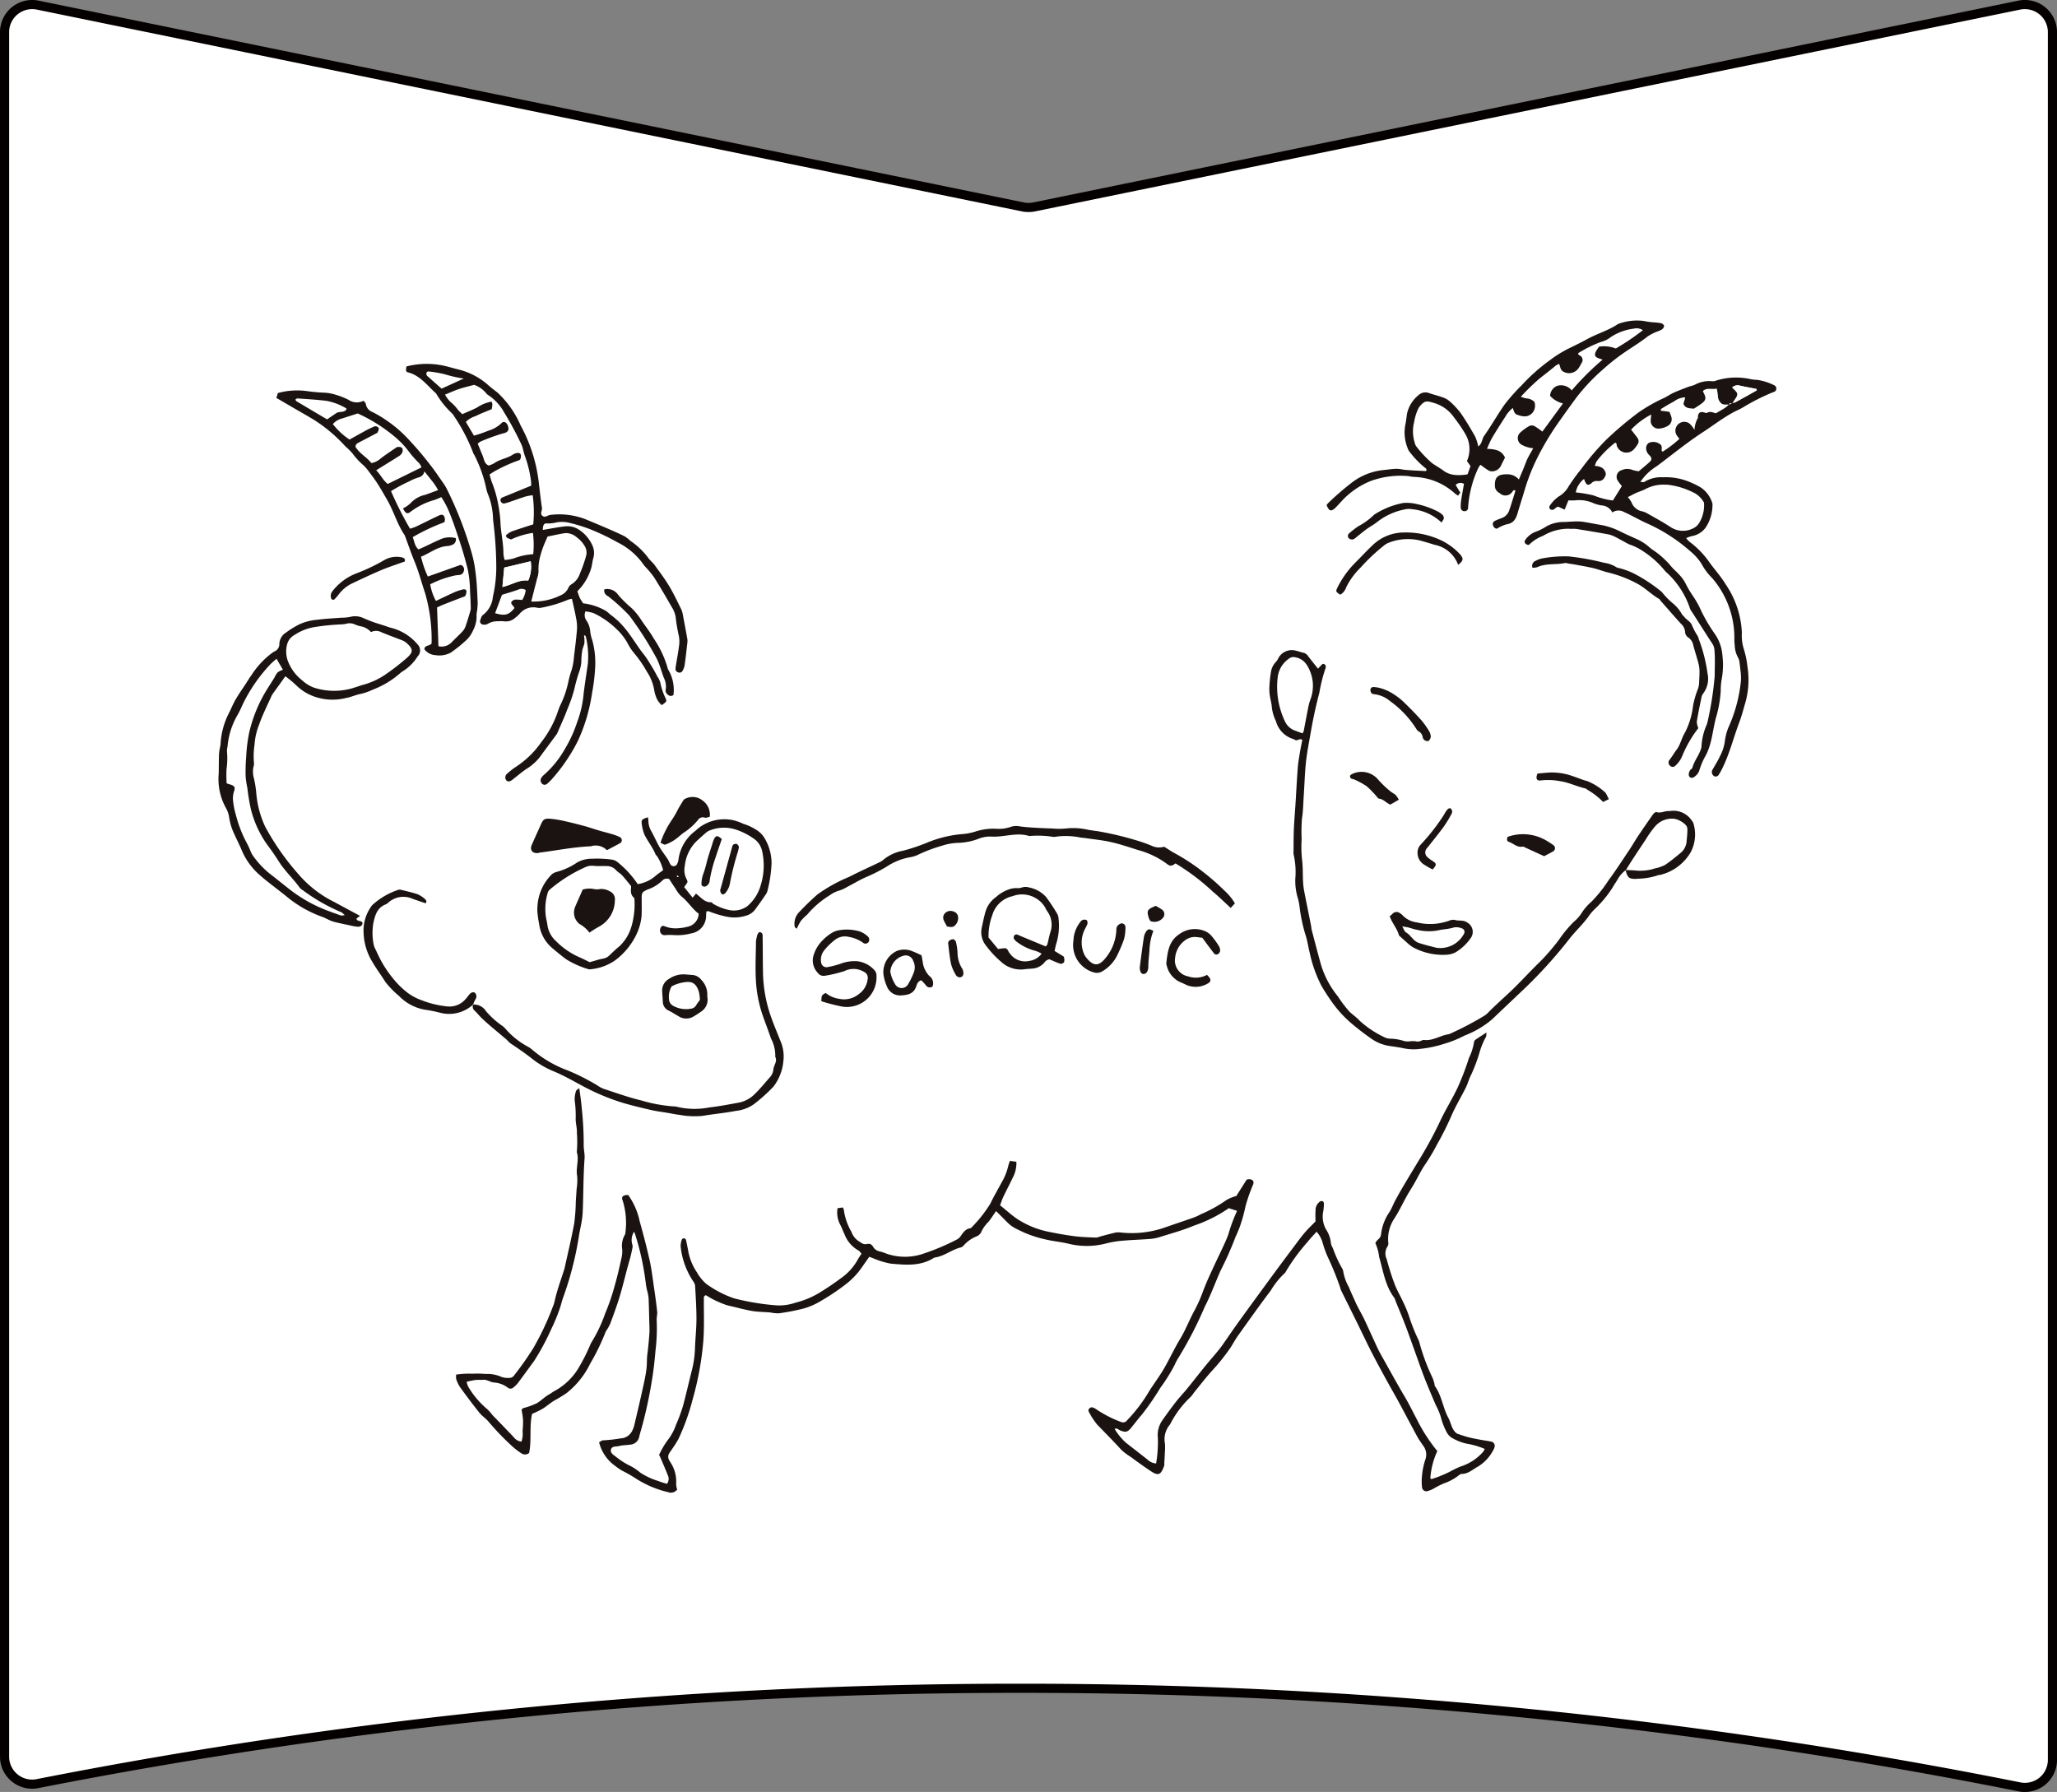 <svg xmlns="http://www.w3.org/2000/svg" width="217.619" height="189.585"><rect width="100%" height="100%" fill="#808080" stroke="none"/><defs><clipPath id="a"><path data-name="長方形 1248" transform="translate(32.66 100.559)" fill="none" d="M0 0h178.114v137.383H0z"/></clipPath></defs><g data-name="グループ 16188"><path data-name="パス 20672" d="M107.926 178.616a537.955 537.955 0 01105.65 10.416 2.916 2.916 0 003.56-2.76V3.32a2.923 2.923 0 00-3.573-2.765L109.428 21.887a3.1 3.1 0 01-1.236 0L4.057.555A2.923 2.923 0 00.484 3.32v182.607a2.916 2.916 0 003.55 2.762 538.042 538.042 0 01103.892-10.073z" fill="#fff" stroke="#040000" stroke-miterlimit="10" stroke-width=".967"/><g data-name="アートワーク 22"><g data-name="グループ 2524"><g data-name="グループ 2523" clip-path="url(#a)" transform="translate(-16.19 -73.354)"><g data-name="グループ 2522"><g data-name="グループ 2521" clip-path="url(#a)"><path data-name="パス 20694" d="M134.122 224.553a6.669 6.669 0 001.161 1.419q1.137.885 2.271 1.774a1.517 1.517 0 00.946.442 13.492 13.492 0 00.185-2.707 2.7 2.7 0 01.473-1.857 48.14 48.14 0 011.436-1.957c.379-.487.813-.932 1.2-1.411.769-.942 1.507-1.91 2.288-2.84.5-.6 1.025-1.173 1.472-1.812.553-.791 1.094-1.591 1.659-2.374 1.041-1.444 2.093-2.878 3.143-4.315q.745-1.02 1.5-2.034.639-.861 1.285-1.716c.358-.472.7-.955 1.09-1.407.341-.4.727-.763 1.131-1.18 0-.339-.022-.743.006-1.143a1.108 1.108 0 01.477-.967.324.324 0 01.261-.031.292.292 0 01.149.219 5.511 5.511 0 01-.068.831 2.761 2.761 0 00.31 1.971 3.087 3.087 0 01.494 1.405 1.489 1.489 0 00.2.519 13.757 13.757 0 00.91 2.034 1.088 1.088 0 01.208.517 5.013 5.013 0 00.573 1.572c.237.574.5 1.14.752 1.707.089.2.193.391.294.586.215.414.449.821.647 1.244.449.958.879 1.926 1.326 2.885.144.311.309.615.478.914.811 1.44 1.6 2.89 2.444 4.314.46.78.854 1.6 1.28 2.4a17.522 17.522 0 002.15 3.319 7.964 7.964 0 00-.74 2.907c.08.034.112.061.132.054a12.344 12.344 0 001.972-.8 10.189 10.189 0 011.089-.525 5.333 5.333 0 002.4-1.564 2.361 2.361 0 00.16-.3 8.232 8.232 0 00-1.772-.529 5.175 5.175 0 01-1.567-.566 1.553 1.553 0 01-.7-.7 7.156 7.156 0 01-.6-1.559 7 7 0 00-.541-1.289c-.4-.945-.809-1.885-1.181-2.84s-.705-1.933-1.055-2.9c-.328-.909-.645-1.822-.99-2.723-.334-.873-.7-1.734-1.049-2.6a1.092 1.092 0 00-.1-.261c-.977-1.288-1.186-2.866-1.618-4.354a4.648 4.648 0 00-.4-1.453 1.411 1.411 0 01.271-.368.812.812 0 00.34-.634 5.183 5.183 0 01.859-2.249c.255-.385.409-.837.63-1.248.767-1.428 1.631-2.8 2.463-4.193a43.05 43.05 0 002.24-4.1c.585-1.282 1.348-2.462 1.937-3.732a28.567 28.567 0 001.165-3.064 5.851 5.851 0 00.537-1.679.352.352 0 01.135-.24c.349-.243.708-.469 1.175-.775-.02.242.008.373-.043.452a7.974 7.974 0 00-.679 1.634 17.238 17.238 0 01-.88 2.357c-.236.436-.353.936-.575 1.382-.511 1.031-1.119 2.019-1.564 3.076a32.609 32.609 0 01-1.468 2.918A21.419 21.419 0 01167 196.5c-.448.634-.779 1.349-1.167 2.027-.17.3-.35.588-.529.88-.567.925-.994 1.924-1.586 2.842a3.87 3.87 0 00-.662 2.489.7.7 0 01-.055.455 1.358 1.358 0 00-.121 1.333c.246.9.52 1.8.849 2.672.238.635.593 1.226.878 1.846a12.832 12.832 0 01.646 1.545 19.548 19.548 0 001.034 2.594 2.149 2.149 0 01.109.358 21.506 21.506 0 001.346 3.58 4.8 4.8 0 01.2.617c.027.089.009.2.059.272.724 1.011.835 2.281 1.412 3.342.308.566.346 1.289.933 1.681.388.125.764.264 1.152.365.42.11.848.189 1.275.271.4.075.8.123 1.2.208a.45.45 0 01.329.58 1.251 1.251 0 01-.145.343 4.439 4.439 0 01-1.57 1.693c-.569.3-1.05.8-1.767.8-.133 0-.275.134-.4.227a5.44 5.44 0 01-1.489.779 9.3 9.3 0 00-1.079.552 2.986 2.986 0 01-.6.246.462.462 0 01-.622-.4 5.717 5.717 0 01.01-1.3 7.283 7.283 0 01.351-1.644 1.543 1.543 0 00-.27-1.491c-.185-.289-.4-.561-.563-.861-.642-1.179-1.263-2.369-1.9-3.55-.476-.877-.979-1.741-1.457-2.618-.523-.958-1.047-1.917-1.543-2.889-.525-1.028-1.014-2.075-1.524-3.11-.552-1.121-1.112-2.238-1.663-3.358a2.806 2.806 0 01-.116-.357 32.129 32.129 0 00-1.305-3.2 10.822 10.822 0 01-.535-1.489 2.9 2.9 0 00-.639-1.164c-.345.388-.669.715-.947 1.077a20.58 20.58 0 00-2.275 3.088.642.642 0 01-.158.23 8.222 8.222 0 00-1.455 1.813c-1.186 1.564-2.319 3.167-3.459 4.765-.307.43-.554.9-.847 1.346a21.487 21.487 0 01-1.988 2.468c-.645.722-1.236 1.492-1.848 2.242a3.049 3.049 0 01-.341.444 10.515 10.515 0 00-2.129 2.812 1.015 1.015 0 01-.1.16 2.388 2.388 0 00-.488 2 7.538 7.538 0 01-.014.926c-.015.372-.041.745-.062 1.117a1.034 1.034 0 01-.011.28c-.318.859-.548 1.122-1.327.62-.549-.353-1.076-.741-1.609-1.117-.2-.143-.4-.3-.6-.442a6.494 6.494 0 01-.972-.727c-.844-.919-1.72-1.806-2.585-2.7a7.667 7.667 0 01-.909-1.411.273.273 0 01.048-.255c.083-.08.223-.179.315-.16a1.391 1.391 0 01.5.243 12.48 12.48 0 002.574 1.311.532.532 0 00.654-.192 16.308 16.308 0 002.221-2.894c.514-.856 1.129-1.641 1.632-2.5.615-1.048 1.114-2.163 1.746-3.2.572-.939.954-1.963 1.471-2.924a14.63 14.63 0 00.889-1.95c.382-1.056.863-2.066 1.334-3.082s.983-2.007 1.392-3.054a17.274 17.274 0 01.938-2.54l-.876-.283a14.743 14.743 0 01-3.674 1.841c-1.2.508-2.478.849-3.729 1.244a4.612 4.612 0 01-1.012.175c-.964.073-1.933.1-2.9.188a10.323 10.323 0 00-1.656.28 8.072 8.072 0 01-3.97.036c-.817-.2-1.664-.266-2.481-.465a12.333 12.333 0 01-2.224-.718c-1.695-.78-1.328-.671-2.977-2.274-.264.38-.508.768-.792 1.125a3.777 3.777 0 00-.8 1.137.9.9 0 01-.471.413 3.608 3.608 0 00-1.359.958.626.626 0 01-.3.21c-.947.23-1.718.9-2.692 1.059a.471.471 0 00-.178.057c-1.424.9-3.006.736-4.555.6a8.921 8.921 0 01-1.874-.576c-.115-.038-.227-.085-.394-.147-.27.387-.536.763-.8 1.142a7.8 7.8 0 01-1.67 1.753 23.569 23.569 0 01-2.965 1.96 7.026 7.026 0 01-1.649.653 23.219 23.219 0 01-2.483.472 4.358 4.358 0 01-.926-.094c-.622-.052-1.252-.049-1.865-.149-.736-.12-1.459-.322-2.186-.493a5.662 5.662 0 01-.721-.191c-.376-.142-.749-.3-1.11-.476-.329-.161-.641-.357-.921-.516-.262.126-.2.294-.2.44-.014 1.469.054 2.943-.058 4.4a32.43 32.43 0 01-1.145 6.241 23.409 23.409 0 01-1.487 4.133 10.155 10.155 0 01-.592.946c-.119.184-.249.36-.368.544a.694.694 0 00-.04.715c.041.084.09.164.139.244a3.648 3.648 0 01.616 2.309 2.086 2.086 0 00.112.593.834.834 0 01-.97.272 10.8 10.8 0 01-3.266-1.353 15.069 15.069 0 00-1.626-.935 7.972 7.972 0 01-.755-.529 4.31 4.31 0 01-1.645-2.455c.158-.082.3-.22.422-.208a15.736 15.736 0 001.851-.205 1.437 1.437 0 001.286-.931 2.145 2.145 0 00.157-.441c.264-1.119.533-2.238.781-3.363.195-.882.412-1.765.519-2.661.059-.485.024-.989.087-1.485.093-.742.168-1.486.219-2.232.029-.429-.005-.863-.015-1.295-.02-.811-.034-1.622-.07-2.433a4.743 4.743 0 00-.136-.729 6.154 6.154 0 01-.148-.734 28.476 28.476 0 00-1.143-5.3 2.487 2.487 0 00-.107-.264 1.6 1.6 0 00-.182 1.372.741.741 0 01.021.271c-.089.427-.171.858-.293 1.276-.465 1.583-.8 3.2-1.336 4.767a63.449 63.449 0 01-.728 2.026 5.189 5.189 0 01-.35.652 1.368 1.368 0 00-.146.239 23.521 23.521 0 01-1.629 3.353 8.94 8.94 0 01-2.5 3.117 14.633 14.633 0 01-1.355.824c-.364.235-.7.516-1.059.758a5.758 5.758 0 01-.657.355c-.191.1-.39.18-.583.268-.3 1.4-.032 2.817-.31 4.134a.672.672 0 01-.78.06 7.872 7.872 0 01-1.037-.795 28.021 28.021 0 01-2.463-2.565c-.3-.36-.713-.62-1-.983a73.46 73.46 0 01-2.029-2.685 3.542 3.542 0 01-.4-.84 1.558 1.558 0 01-.009-.485 8.933 8.933 0 011.717-.093 9.959 9.959 0 011.4.025 3.623 3.623 0 011.642.3 1.964 1.964 0 00.824.117.616.616 0 00.561-.279 33.92 33.92 0 001.992-2.827 29.292 29.292 0 002.082-4.4 4.062 4.062 0 00.181-.528c.247-1.162.661-2.273 1.021-3.4.019-.06.04-.119.053-.18.346-1.581.726-3.156 1.02-4.747a19.974 19.974 0 00.165-2.328c.029-.436.061-.872.087-1.309a5.692 5.692 0 00.054-1.38c-.163-.843.234-1.679-.037-2.507a12.446 12.446 0 00.011-2.043c.026-.54-.153-1.044-.126-1.578a11.308 11.308 0 00-.074-1.591 2.475 2.475 0 01.124-1.289c.041-.09.165-.142.33-.275.1.776.207 1.451.26 2.13a35.111 35.111 0 01.207 3.837c-.015.5.129 1 .091 1.492-.144 1.9-.113 3.806-.2 5.707-.04.9-.3 1.778-.425 2.672a35.182 35.182 0 01-1.679 6.426c-.13.384-.213.786-.358 1.165a18 18 0 01-.862 2.071 25.756 25.756 0 01-1.816 3.373c-.573.777-1.135 1.562-1.714 2.333a2.911 2.911 0 01-.467.461.445.445 0 01-.6.027 2.679 2.679 0 00-1.468-.545c-.4-.038-.74-.335-1.172-.288-.248.026-.5-.011-.75.019-.306.037-.606.115-.961.186a1.8 1.8 0 00.175.543 9.089 9.089 0 001.91 2.279 4.172 4.172 0 01.629.69c.211.228.433.445.649.669.539.56 1.077 1.118 1.612 1.681a1.16 1.16 0 00.821.472 2.486 2.486 0 00.116-1.094 10.23 10.23 0 00.051-1.211 9.375 9.375 0 00-.156-1.054c.086-.1.118-.164.169-.182a7.493 7.493 0 001.483-.539c.44-.276.814-.669 1.283-.924.191-.1.357-.255.551-.351a6.667 6.667 0 002.442-2.272 19.254 19.254 0 001.321-2.574 1.719 1.719 0 01.117-.253 15.5 15.5 0 001.487-3.123 22.375 22.375 0 001-2.918c.279-.951.491-1.923.711-2.892a3.33 3.33 0 00.087-.922 2.341 2.341 0 01.256-1.538.508.508 0 00.079-.266 7.952 7.952 0 00-.288-3.388c-.179-.4.035-.6.583-.591a7.418 7.418 0 011.217 2.795c.39 1.382.751 2.774 1.064 4.174.2.912.306 1.847.442 2.773.126.864.25 1.728.342 2.6.032.3-.075.624-.051.931a19.206 19.206 0 01-.124 3.165c-.091 1.048-.2 2.1-.376 3.146a47.131 47.131 0 01-1.034 4.847c-.107.391-.228.779-.321 1.173a1.028 1.028 0 01-.929.806c-.4.067-.818.047-1.2.152-.305.083-.78-.03-.862.407-.065.341.292.539.528.722a7.911 7.911 0 001.326.874 5.422 5.422 0 011.252.808 7.245 7.245 0 001.929.894 6.627 6.627 0 00.905.289.871.871 0 00.084-.9c-.238-.61-.5-1.209-.759-1.811a8.895 8.895 0 00-.163-.352 9.009 9.009 0 01.891-1.531 5.607 5.607 0 00.891-1.632 17.963 17.963 0 00.72-1.928c.348-1.258.629-2.535.95-3.8a10.7 10.7 0 00.341-2.308c.033-1.054.156-2.108.158-3.162 0-1.184-.076-2.368-.144-3.551a1.118 1.118 0 00-.231-.493 8.144 8.144 0 01-1.3-3.676 2 2 0 01.14-.714c.016-.058.15-.119.224-.111a.266.266 0 01.2.155c.084.332.136.673.211 1.008a5.847 5.847 0 00.937 2.414 4.756 4.756 0 00.98 1.224 11.024 11.024 0 002.953 1.544 25.48 25.48 0 004.609.754 5.438 5.438 0 001.93-.3 9.078 9.078 0 002.571-1.087 28.844 28.844 0 002.239-1.518 5.846 5.846 0 001.777-2 6.507 6.507 0 01.37-.564c-.128-.136-.211-.29-.339-.349a3.349 3.349 0 01-1.48-1.752c-.153-.306-.258-.637-.42-.939a2.748 2.748 0 01-.3-1.775l.545-.085c.06.11.11.163.115.217a6.3 6.3 0 00.813 2.374 1.964 1.964 0 00.967 1.1.755.755 0 00.691.178.523.523 0 01.621.283 1.029 1.029 0 00.746.507 6.781 6.781 0 01.707.243 5.994 5.994 0 004.032-.064 23.851 23.851 0 003.433-1.468 1.018 1.018 0 00.334-.306c.271-.386.517-.789 1.045-.863a.271.271 0 00.15-.107 14.124 14.124 0 001.965-2.492c.36-.761.792-1.489 1.188-2.233a6.257 6.257 0 00.7-1.726 5.056 5.056 0 01.183-.565l.684.091a3.232 3.232 0 01-.361 1.64c-.332.7-.7 1.393-1.033 2.1-.133.279-.221.579-.33.87.651.507 1.222 1.055 1.894 1.493a9.551 9.551 0 003.371 1.331c.884.18 1.775.338 2.67.449.738.092 1.488.11 2.233.14a1.721 1.721 0 00.445-.125c.541-.141 1.079-.291 1.625-.41a1.785 1.785 0 01.56 0 10.647 10.647 0 004.683-.55c1-.354 2.006-.682 3-1.034a5.755 5.755 0 00.765-.354 14.513 14.513 0 002.7-1.5 4.152 4.152 0 011.044-.427l1.1-1.734a1.159 1.159 0 01.324-.044c.325.046.454.227.377.5-.017.06-.047.116-.068.175a17.4 17.4 0 00-.761 2.2 17.43 17.43 0 01-.563 2.053c-.11.321-.251.631-.38.944-.036.087-.091.166-.119.255a35.386 35.386 0 01-1.59 3.579c-.556 1.257-1.021 2.56-1.652 3.778a41.594 41.594 0 01-2.732 5.316 5.356 5.356 0 00-.444.825 18.606 18.606 0 01-1.537 2.462 27 27 0 01-1.966 2.845c-.391.441-.741.919-1.117 1.375s-.582.5-1.149.274c-.189-.075-.34-.3-.59-.156" fill="#1a1311"/><path data-name="パス 20695" d="M73.616 129.421c.794-.132 1.524-.283 2.262-.367a2.235 2.235 0 011.675.417 3.852 3.852 0 011.26 1.481 1.97 1.97 0 01.145 1.456c-.1.324-.12.673-.207 1a5.663 5.663 0 01-1.476 2.495 7.165 7.165 0 00.249.7 5.5 5.5 0 00.363.583 6.208 6.208 0 012.29.735 2.341 2.341 0 01.517.4 12.04 12.04 0 01.937.772 10.232 10.232 0 01.979 1.121c.467.626.891 1.283 1.342 1.921.2.279.429.534.618.818.275.416.531.845.787 1.275.142.239.268.49.4.737a2.082 2.082 0 01.285.585 6.666 6.666 0 00.563 1.677c.145.331.109.369-.406.728a2.043 2.043 0 01-.61-.9 3.151 3.151 0 01-.176-.632 5.072 5.072 0 00-.818-2.058 11.915 11.915 0 00-1.269-1.848 5.843 5.843 0 01-.725-1.082 6.022 6.022 0 00-1.2-1.538 8.853 8.853 0 00-2.44-1.689 4.94 4.94 0 00-.835-.17.981.981 0 00.084.932 2.357 2.357 0 01.425 1.224 4.517 4.517 0 00.219.908 9.066 9.066 0 01.3 2.877 19.971 19.971 0 01-.327 2.69 18.217 18.217 0 01-1.514 5.1 18.829 18.829 0 01-2.737 4.018 5.373 5.373 0 01-.468.462.4.4 0 01-.514.066.49.49 0 01-.135-.664 1.567 1.567 0 01.311-.348 10.488 10.488 0 002.2-2.74 13.812 13.812 0 001.276-2.8 11.061 11.061 0 00.648-2.625c.121-1.2.328-2.4.491-3.6a8.771 8.771 0 00-.232-2.878c-.008-.037-.089-.059-.181-.115a4.223 4.223 0 01.049.809c-.033.273-.18.531-.226.805a6.566 6.566 0 00-.1 1.119 3.854 3.854 0 01-.242 1.184 16.649 16.649 0 00-.5 1.793 15.483 15.483 0 01-.767 2.2c-.272.761-.625 1.494-.943 2.239a1.689 1.689 0 01-.159.338c-.607.83-1.223 1.651-1.831 2.48a5.383 5.383 0 01-1.391 1.208c-.514.349-.984.761-1.477 1.141-.28.215-.523.216-.654.015a.5.5 0 01.118-.673 7.319 7.319 0 01.962-.745 9.862 9.862 0 002.655-2.6 10.879 10.879 0 001.791-3.371 6.215 6.215 0 01.292-.691 10.437 10.437 0 00.767-2.3 8.881 8.881 0 01.351-1.257 7.055 7.055 0 00.252-1.467c.119-.959.243-1.919.316-2.883a4.709 4.709 0 00-.11-1.2c-.115-.642-.271-1.278-.423-1.976a1.561 1.561 0 00-.437.1 13.676 13.676 0 01-2.862.846 1.226 1.226 0 01-.455-.024 1.868 1.868 0 00-1.765.635 3.238 3.238 0 01-.484.442 1.456 1.456 0 01-1.115.384 3.111 3.111 0 00-.654-.013 2.006 2.006 0 00-1.164.286.766.766 0 01-.524.054.343.343 0 01-.254-.434c.079-.2.138-.477.295-.571a2.7 2.7 0 001.049-1.919 14.056 14.056 0 00.362-2.957 39.726 39.726 0 00-.321-5.037c-.032-.343-.03-.69-.083-1.028a7.1 7.1 0 00-.431-1.722 4.312 4.312 0 01-.266-.9 14.411 14.411 0 00-1.206-3.335c-.026-.056-.08-.1-.1-.161a19.031 19.031 0 00-2.058-3.977 1.259 1.259 0 00-.223-.3 9.408 9.408 0 01-1.688-2.113c-.926-.811-1.657-1.878-2.944-2.214-.247-.065-.261-.167-.187-.63a8.6 8.6 0 013.6-.15c.648.112 1.263.316 1.893.466a7.41 7.41 0 013.192 1.683c.3.268.627.515.949.762a10.371 10.371 0 012.453 3.488 16.56 16.56 0 011.937 6.211c.1.835.188 1.672.315 2.5.046.294-.261.647.089.872.27.174.533-.1.8-.126a7.743 7.743 0 013.677.438c.778.327 1.558.647 2.333.983.628.272 1.255.547 1.867.852a3.6 3.6 0 01.577.46 8.014 8.014 0 011.885 1.786c.184.281.475.49.674.764.532.732 1.082 1.456 1.547 2.229.481.8.877 1.648 1.293 2.484a2.459 2.459 0 01.174.627q.239 1.239.459 2.479a1.29 1.29 0 01.012.372c-.091.806-.178 1.612-.291 2.414a1.843 1.843 0 01-.225.61.357.357 0 01-.486.148.352.352 0 01-.255-.35 2.584 2.584 0 01.042-.371c.119-.737.258-1.472.351-2.212a3.267 3.267 0 00-.045-.93 17.462 17.462 0 01-.328-1.934 2.708 2.708 0 00-.429-1.117 81.2 81.2 0 00-1.865-3.138 9.967 9.967 0 00-.887-1.07 3.093 3.093 0 01-.239-.288 7.253 7.253 0 00-2.748-2.34 23.375 23.375 0 00-3.035-1.439 17.1 17.1 0 00-2.148-.643 3.224 3.224 0 00-1.211-.033 3.667 3.667 0 01-1.094.119c-.283-.036-.418.24-.4.7m-7.281-9.99a12.721 12.721 0 001.512-.519 3.382 3.382 0 001.371-.776c.207-.259.518-.153.662.166.218.484.088.777-.433.882a20.762 20.762 0 00-2.377.854 1.591 1.591 0 00-.343.246c.171.417.327.82.5 1.214s.161.881.659 1.1a2.761 2.761 0 00.59-.248c.616-.443 1.406-.506 2.022-.947a1.107 1.107 0 01.446-.134.287.287 0 01.351.232.835.835 0 01-.07.434c-.029.068-.147.115-.233.141a15.368 15.368 0 00-2.546 1.167 4.941 4.941 0 00-.469.308c.081.278.144.517.222.751a12.573 12.573 0 01.475 1.415 15.35 15.35 0 01.453 2.77c.024 1.144.326 2.274.318 3.43a3.672 3.672 0 00.124.668 4.924 4.924 0 00.955-.155 6.891 6.891 0 012.073-.454 9.718 9.718 0 00-.03-2.254 8.306 8.306 0 00-2.321.7c-.221-.126-.492-.1-.54-.437a3.282 3.282 0 01.334-.267 1.971 1.971 0 01.421-.2c.705-.237 1.413-.465 2.14-.7a13.381 13.381 0 00-.06-3.082 5.822 5.822 0 00-.748.136c-.537.168-1.063.365-1.6.546a6.87 6.87 0 01-.628.189.359.359 0 01-.421-.28.3.3 0 01.213-.362l1.561-.637c.482-.2.965-.4 1.468-.6-.008-.191 0-.345-.024-.495a12.219 12.219 0 00-.639-2.636c-.152-.4-.2-.853-.381-1.241a34.387 34.387 0 00-1.818-3.376 5.184 5.184 0 00-1.615-1.788 1.039 1.039 0 01-.286-.239 2.87 2.87 0 00-1.276-.893c-.533.144-1.053.26-1.554.427s-.98.387-1.526.607a3.219 3.219 0 00.585.783 4.078 4.078 0 01.768.809c.135.161.3.3.472.477.541-.24 1.064-.445 1.559-.7a3.935 3.935 0 011.541-.628 1.114 1.114 0 01.086.292 4.461 4.461 0 01-.072.506c-.573.243-1.16.454-1.711.738a2.461 2.461 0 00-1.026.609l.858 1.454m6.064 17.55a6.412 6.412 0 003.1-.654 1.523 1.523 0 00.8-.742.843.843 0 01.346-.424 2.068 2.068 0 00.9-1.138 14.472 14.472 0 00.649-1.85 1.332 1.332 0 00-.157-1.087 3.057 3.057 0 00-.818-.891 1.737 1.737 0 00-1.2-.455c-.641.091-1.274.243-1.894.365-.165.386-.324.724-.455 1.071a9.783 9.783 0 00-.312.975 5.232 5.232 0 00-.192 1.664 2.491 2.491 0 01-.148.722c-.2.782-.4 1.563-.62 2.444m-3.055-1.535c.978-.207 1.761-.8 2.734-.678a3.663 3.663 0 00.26-2.037l-2.8.67-.193 2.045m-.044.823l-.727 1.945c1.138.349 1.507.117 2.056-.548a2.754 2.754 0 00-.2-.276c-.109-.122-.216-.267-.1-.407a.617.617 0 01.387-.206 4.658 4.658 0 01.721.047 2.591 2.591 0 00.375-1.05.76.76 0 00-.745-.069c-.573.216-1.168.377-1.767.564m-4.038-22.88a13 13 0 01-1.971-.441 13.285 13.285 0 00-1.738-.308.27.27 0 00-.23.111.376.376 0 000 .254.344.344 0 00.111.146l1.478 1.309 2.347-1.071" fill="#1a1311"/><path data-name="パス 20696" d="M186.762 127.571a1.32 1.32 0 00-1.114-.743 3.794 3.794 0 01-.988-.286 3.684 3.684 0 00-1.839-.251 6.135 6.135 0 01-.7 0l-.4.981-.707-.321a2.381 2.381 0 00-.213.119c-.1.069-.19.185-.3.213a.4.4 0 01-.333-.072.337.337 0 01-.04-.326 3.671 3.671 0 01.95-.993 2.8 2.8 0 001.082-1.111 20.568 20.568 0 011.325-1.82 27.068 27.068 0 012.672-3.122 36.785 36.785 0 013.364-2.836 16.869 16.869 0 012.678-1.527c.368-.17.7-.41 1.069-.579.481-.219.979-.4 1.473-.593.233-.088.483-.131.712-.225a3.215 3.215 0 011.9-.39 1 1 0 00.456-.09 7.1 7.1 0 013.606-.128 3.963 3.963 0 00.652.069 5.98 5.98 0 011.855.588.386.386 0 01.054.632 1.3 1.3 0 01-.254.108 22.593 22.593 0 00-3.155 1.6c-.267.159-.558.279-.835.422-1.2.619-2.256 1.454-3.383 2.185-1.7 1.105-3.268 2.4-4.892 3.609a5.549 5.549 0 00-1.725 1.657c.177 0 .344.052.43-.009a3.319 3.319 0 011.966-.482 6.416 6.416 0 012.569.4 8.734 8.734 0 011.434.683 3.1 3.1 0 011.207 1.63.251.251 0 01.021.091 4.3 4.3 0 01-.747 2.552 2.311 2.311 0 01-1.474.875 3.4 3.4 0 00-.566.208 3.086 3.086 0 00.354.378 9.335 9.335 0 012.08 2.136c.576.811 1.264 1.55 1.775 2.41a9.829 9.829 0 011.689 5.081 4.731 4.731 0 00.215 1.757 9.61 9.61 0 01.372 1.8 8.93 8.93 0 01-.316 4.165c-.163.6-.333 1.2-.553 1.785-.587 1.546-.983 3.163-1.7 4.663a7.759 7.759 0 01-.442.824.39.39 0 01-.476.2.508.508 0 01-.244-.631c.283-.513.606-1.007.847-1.538a4.723 4.723 0 00.492-1.5 5.67 5.67 0 01.509-1.786 15.665 15.665 0 001.2-4.693 6.235 6.235 0 00-.061-1.113c-.024-.279-.06-.556-.1-.832a1.062 1.062 0 00-.129-.437 2.8 2.8 0 01-.368-1.339 4.848 4.848 0 01-.038-.843 9.689 9.689 0 00-2.34-6.252 6.315 6.315 0 01-1.123-1.494 5.546 5.546 0 00-1.172-1.332 18.155 18.155 0 00-4.443-2.898c-.688-.294-1.343-.663-2.015-1-.2-.1-.393-.191-.593-.28a1.148 1.148 0 00-1.226.051m12.716-11.6a.861.861 0 00.275-.046q1.146-.623 2.28-1.266c.018-.01-.013-.107-.019-.151-.582-.114-1.161-.219-1.736-.344a.822.822 0 00-.835.19c.7.657.7.68.2 1.407-.052.076-.1.156-.145.234-.152.034-.364-.048-.4.206a.694.694 0 00-.178-.052c-.243 0-.471.051-.687-.178a1.052 1.052 0 01-.3-.751 5.678 5.678 0 00-.127-.763c-.5.141-1.033-.141-1.46.267a1.63 1.63 0 00.069.181c.289.543.263.775-.176 1.116-.269.208-.563.382-.844.57-.427-.047-.9 0-1.113-.514.067-.217.131-.424.191-.632 0-.01-.044-.034-.067-.051a2.048 2.048 0 00-1.115.429c-.47.243-.921.522-1.374.795-.028.016-.012.105-.021.2.148.014.3.025.445.043s.3.043.466.066c.064.169.129.308.169.455a.814.814 0 01-.375 1.047 2.129 2.129 0 01-.968.272.822.822 0 01-.806-.936c.006-.142.026-.283.051-.557a7.956 7.956 0 00-2.129 1.6c.25.325.466.592.667.87a.587.587 0 01.014.7 3.284 3.284 0 01-.335.45 1.074 1.074 0 01-1.843-.265c-.063-.125.02-.325-.187-.376a10.722 10.722 0 00-1.97 1.977 2.286 2.286 0 00-.181.481c.635.04 1.081.258 1.164.895-.14.474-.414.778-.948.7a.729.729 0 00-.577.235c-.362.275-.493.222-.694-.209-.033-.073-.055-.15-.086-.239a2.257 2.257 0 00-.879 1.423 13.377 13.377 0 011.91.326 7.723 7.723 0 002.019.529l.949-1.526a5 5 0 01-.446-.588.735.735 0 01.436-1.1 1.418 1.418 0 011.091-.031 3.818 3.818 0 00.708.152c.387-.33.751-.624 1.1-.939.305-.278.324-.447 0-.782a.97.97 0 01-.318-.835.649.649 0 01.279-.446 1.171 1.171 0 011.16.119c.273.162.2.425.192.672 0 .04.059.083.106.144a12.335 12.335 0 001.775-1.357c-.146-.226-.352-.411-.39-.625a.941.941 0 011.329-1.082 1.061 1.061 0 01.336.3c.1.107.173.231.325.438a2.758 2.758 0 01.359-1.246c.03-.037-.008-.123 0-.184.057-.316.2-.458.458-.441.18.012.406.144.528.075.358-.2.666.014.922.052.358-.21.66-.373.948-.558a3.923 3.923 0 00.415-.352l.4-.2m-11.086 9.987a2.716 2.716 0 01.394.554 1.5 1.5 0 001.166.956 2.142 2.142 0 01.516.215c.835.479 1.685.936 2.487 1.464a2.334 2.334 0 002.308.129 1.483 1.483 0 00.733-.683 3.551 3.551 0 00.455-2.062 2.654 2.654 0 00-.875-.937 8.148 8.148 0 00-2.957-.95.845.845 0 00-.188 0 4.055 4.055 0 00-2.307.529c-.283.126-.582.218-.865.346s-.548.275-.867.438" fill="#1a1311"/><path data-name="パス 20697" d="M172.57 120.591c.441-.3.384-.767.625-1.108.772-1.1 1.428-2.273 2.2-3.369a21.339 21.339 0 011.6-1.824c.02-.023.054-.034.073-.057a19.637 19.637 0 013.13-2.8 12.558 12.558 0 012.062-1.263c.616-.3 1.233-.6 1.834-.932 1.061-.589 2.254-.913 3.265-1.6a5.633 5.633 0 012.739-.326 7.625 7.625 0 001.106.151 5.159 5.159 0 01.74.09c.124.034.293.181.3.287a.557.557 0 01-.231.367 1.953 1.953 0 01-.421.194 5.465 5.465 0 00-1.079.539c-.906.721-1.911 1.292-2.845 1.968a22.136 22.136 0 00-1.889 1.526 20.574 20.574 0 00-2.824 2.994c-.57.776-1.136 1.556-1.689 2.344a29.384 29.384 0 00-2.384 3.915 20.994 20.994 0 00-1.356 3.39c-.252.866-.538 1.722-.789 2.588-.176.609-.448 1.059-1.163 1.161a4.012 4.012 0 00-1.03.471c-.068-.026-.178-.038-.234-.1-.283-.311-.254-.6.074-.756a7.4 7.4 0 01.692-.279 1.319 1.319 0 00.8-.87c.233-.67.43-1.353.64-2.022-.205-.141-.248.018-.317.094a.872.872 0 01-1.366.148.845.845 0 01-.483-.642c-.073-1.065.323-1.352 1.312-1.336a1.575 1.575 0 011.215.55c.19-.448.348-.813.5-1.182.142-.345.261-.7.422-1.037.171-.355.38-.694.6-1.086a3.126 3.126 0 01-1.207-.36.8.8 0 01-.192-1.279 4.824 4.824 0 011.049-.749.663.663 0 01.525.07 7.6 7.6 0 01.79.557l2.181-2.981a2.662 2.662 0 01-1.366-.806 1.2 1.2 0 01.8-1.071 1.456 1.456 0 011.49.5 28.657 28.657 0 013.263-3.254c-.152-.056-.224-.088-.3-.109-.5-.142-.614-.365-.385-.8a4.3 4.3 0 01.331-.474 3.551 3.551 0 011.758.2 26.018 26.018 0 002.864-1.935 1.209 1.209 0 00-.982-.159 5.574 5.574 0 00-2.43.9 2.628 2.628 0 01-1 .493 12.476 12.476 0 00-2.425 1.195c-.038.234.184.216.271.317a.538.538 0 01.108.683c-.126.215-.242.439-.387.641a1.214 1.214 0 01-1.586.305c-.313-.179-.3-.508-.432-.814a1.881 1.881 0 00-.349.18c-.553.456-1.111.9-1.681 1.339a22.982 22.982 0 00-2.021 1.961 3.662 3.662 0 00.588.177 1.275 1.275 0 01.849.369 1.194 1.194 0 01-.141 1.067 1.116 1.116 0 01-.692.45 1.832 1.832 0 01-.912-.139c-.379-.078-.422-.4-.541-.733a3.132 3.132 0 00-.8.936 62.48 62.48 0 00-1.393 2.221c-.2.345-.343.728-.542 1.16.8.041 1.525.1 1.908.931-.14.281-.3.583-.441.89a1.069 1.069 0 01-.917.563.736.736 0 01-.433-.126c-.265-.163-.51-.355-.812-.57a2.554 2.554 0 00-.235.368 11.72 11.72 0 00-1.065 4.146.36.36 0 01-.321.394.389.389 0 01-.458-.362 4.51 4.51 0 01.052-.836c.083-.551.189-1.1.292-1.687a.716.716 0 00-.883.113l.492.818-.24.317c-.19-.14-.3-.2-.385-.284a6.771 6.771 0 00-4.349-1.705c-.217-.017-.431-.077-.648-.094a9.313 9.313 0 00-3.777.5 8.431 8.431 0 00-3.256 2.274c-.2.2-.375.418-.578.61-.431.411-.666.333-.913-.317a2.4 2.4 0 01.231-.265 31.51 31.51 0 012.4-2.073 6.6 6.6 0 013.253-1.343c.5-.046.991-.131 1.489-.145.339-.008.679.091 1.02.117.618.047 1.236.081 1.855.107.11 0 .253.064.333-.081-.017-.056-.018-.14-.055-.163a9.816 9.816 0 01-1.641-1.65 1.441 1.441 0 01-.326-.56 4.414 4.414 0 01-.238-2.387c.09-.391.126-.795.184-1.195a3.474 3.474 0 011.2-1.963 1.063 1.063 0 011.134-.239c.5.176 1.018.293 1.513.478a2.127 2.127 0 01.717.434 8.263 8.263 0 011.142 1.234c.549.8 1.042 1.632 1.518 2.473a5.126 5.126 0 01.314 1.033m-1.194 1.538a3.133 3.133 0 00-.235-2.968 15.434 15.434 0 00-1.108-1.614 3.9 3.9 0 00-2.04-1.529c-.894-.278-1.062-.31-1.624.34a2.088 2.088 0 00-.184.316 5.5 5.5 0 00-.394 1.322 3.967 3.967 0 00.065 2.206.961.961 0 00.188.413 11.791 11.791 0 001.663 1.753c.439.3.9.554 1.32.878a2.529 2.529 0 001.225.365 4.77 4.77 0 001.193-.079c.1-.285.2-.575.308-.867l-.377-.536" fill="#1a1311"/><path data-name="パス 20698" d="M188.19 165.407a3.1 3.1 0 00-.89 1.033c-.16.266-.347.517-.492.791a12.063 12.063 0 01-1.9 2.3 5.455 5.455 0 00-.5.553c-.662.989-1.561 1.775-2.279 2.722a49.446 49.446 0 01-5.262 5.71c-.919.884-1.854 1.751-2.773 2.637a9.756 9.756 0 01-2.524 1.58c-.2.1-.41.157-.6.264a11.076 11.076 0 01-1.9.759 12.472 12.472 0 01-2.644.568 5.286 5.286 0 01-1.769-.068c-.457-.1-.923-.164-1.388-.229a4.529 4.529 0 01-1.968-.761 27.577 27.577 0 01-2.215-1.708 12.328 12.328 0 01-2.214-2.526 19.128 19.128 0 01-.9-1.419 14.011 14.011 0 01-1.236-3.518c-.156-.634-.244-1.289-.454-1.9a17.129 17.129 0 01-.608-2.931 5.629 5.629 0 00-.189-.915 6.265 6.265 0 01-.258-2.036 8.3 8.3 0 00-.169-2.514 1.256 1.256 0 01-.02-.374c.009-.779 0-1.56.035-2.338.038-.874.114-1.745.169-2.617.083-1.306.149-2.613.248-3.918.043-.557.147-1.11.237-1.662.069-.425.162-.846.242-1.258-.272-.188-.443.083-.708.038a1.211 1.211 0 00-.282-.138 2.716 2.716 0 01-1.8-1.876 4.563 4.563 0 01-.443-1.522c-.019-.371-.138-.737-.192-1.108a4.211 4.211 0 01-.064-.837 12.654 12.654 0 01.17-1.743 1.969 1.969 0 01.536-1.078 1.416 1.416 0 00.209-.308 1.615 1.615 0 011.941-.852c.243.051.477.145.72.2a.833.833 0 01.524.359c.334.445.687.877 1.048 1.334.159-.17.3-.336.455-.479.1-.092.347.042.356.18 0 .062.029.133.006.183a16.7 16.7 0 00-.669 2.632 49.553 49.553 0 00-.93 4.3c-.176 1.015-.382 2.028-.49 3.051-.127 1.21-.161 2.429-.241 3.644-.051.777-.056 1.562-.183 2.328a18.172 18.172 0 00-.036 2.236 12.342 12.342 0 00.047 2.148c.094.739.062 1.493.1 2.24a7.577 7.577 0 00.113 1.02c.24 1.256.5 2.508.746 3.762.024.122.021.25.052.37.336 1.267.658 2.537 1.018 3.8a9.812 9.812 0 001.774 3.274 12.262 12.262 0 001.23 1.615c.341.318.74.582 1.047.929a10.555 10.555 0 002.705 1.792 1.45 1.45 0 00.639.119 5.1 5.1 0 011.378.25 1.7 1.7 0 00.546.033 2.749 2.749 0 01.646-.01.888.888 0 00.631-.066.564.564 0 01.269-.073c.913.116 1.667-.444 2.519-.587a1.538 1.538 0 00.439-.161 33.875 33.875 0 003.316-1.744 2.592 2.592 0 00.448-.33c.821-.855 1.723-1.624 2.577-2.444.785-.755 1.529-1.554 2.293-2.332.436-.445.893-.868 1.306-1.332a21.7 21.7 0 001.428-1.735 12.652 12.652 0 011.555-1.861 4.021 4.021 0 00.751-.828 5.45 5.45 0 011.091-1.276 14.222 14.222 0 001.8-2.255c.779-1.053 1.489-2.157 2.218-3.246.313-.467.589-.959.9-1.426q.781-1.167 1.594-2.314c.082-.115.277-.267.368-.238.426.138.8-.087 1.2-.108a1.873 1.873 0 00.281-.01 2.313 2.313 0 012.263 1.036.737.737 0 01.176.324 4.045 4.045 0 01-.3 3 5.131 5.131 0 01-3.209 2.4 1.49 1.49 0 00-.275.047 6.892 6.892 0 01-2.1.358 1.312 1.312 0 01-.186.023c-.758.013-.923-.128-1.121-.941.373.019.749.018 1.119.06a4.988 4.988 0 002.012-.237 3.982 3.982 0 001.052-.366c.593-.394 1.14-.86 1.693-1.313a1.736 1.736 0 00.581-1.227c.038-.371.078-.743.08-1.116a.776.776 0 00-.137-.523 2.383 2.383 0 00-1.177-.687 2.329 2.329 0 00-2.155.858 10.715 10.715 0 00-.968 1.373q-.678 1.008-1.343 2.025c-.253.386-.493.782-.738 1.173m-34.211-14.478a.76.76 0 00.131-.221c.163-.822.311-1.647.476-2.469a5.436 5.436 0 01.241-.892 4.081 4.081 0 00-.389-3.663 1.786 1.786 0 00-1.2-.8.767.767 0 00-.706.158 2.767 2.767 0 00-1.153 1.851 8.5 8.5 0 00.773 4.811 1.856 1.856 0 001.07.944l.759.279" fill="#1a1311"/><path data-name="パス 20699" d="M45.425 115.457l.165-.522a7.678 7.678 0 013.131-.195 18.928 18.928 0 001.929.167 5.071 5.071 0 011 .193 8.482 8.482 0 011.39.541 1.567 1.567 0 001.608.115c.1.123.225.21.237.31a1.1 1.1 0 00.735.89 13.775 13.775 0 013.787 2.877 34.757 34.757 0 012.3 2.707c.485.609.914 1.264 1.363 1.9a5.315 5.315 0 01.346.556 39.635 39.635 0 012.683 6.88 13.384 13.384 0 01.407 2.1c.139 1.023.165 2.046.219 3.07a6.921 6.921 0 01-.062.919 2.413 2.413 0 00-.058.462 3.068 3.068 0 01-.364 1.613 3 3 0 01-.74 1.058 14.493 14.493 0 01-1.6 1.288 2.514 2.514 0 01-1.63.281 1.566 1.566 0 01-1.184-.627c.043-.473.526-.295.763-.609a17.67 17.67 0 00-.689-5.335c-.372-1.09-.652-2.209-1.093-3.278-.368-.891-.677-1.8-1.013-2.709a.749.749 0 00-.078-.17c-.774-1.148-1.133-2.5-1.823-3.689-.328-.566-.646-1.139-1-1.689-.321-.5-.679-.972-1.036-1.446a4.4 4.4 0 00-.5-.554 7.526 7.526 0 01-1.138-1.239 6.439 6.439 0 00-.729-.719 16.2 16.2 0 00-3.346-2.834c-.72-.432-1.451-.845-2.177-1.267l-1.791-1.043m17.133 26.259a1.436 1.436 0 001.386-.4c.39-.4.808-.778 1.189-1.19a1.635 1.635 0 00.317-.568c.174-.5.32-1.006.472-1.512a1.174 1.174 0 00.063-.359 56.61 56.61 0 00-.076-1.748 12.756 12.756 0 00-.235-2.31c-.251-1-.53-1.988-.853-2.963-.333-1-.659-2.012-1.058-2.988a9.069 9.069 0 00-.9-1.736 5.882 5.882 0 01-.729.307 7.486 7.486 0 00-2.569 1.284c-.313.232-.507.116-.751-.395a3.276 3.276 0 00.823-.573 2.891 2.891 0 011.518-.859c.434-.152.866-.313 1.369-.5a5.751 5.751 0 00-.647-.981c-.246-.305-.487-.615-.8-1.007a.791.791 0 01-.591.638 4.943 4.943 0 00-1.033.434 16.445 16.445 0 00-1.908 1.023 38.026 38.026 0 002.009 3.973 5.661 5.661 0 00.633-.217c.815-.39 1.619-.8 2.44-1.184.381-.175.574-.033.622.407a1.236 1.236 0 01-.052.306 21.369 21.369 0 00-3.356 1.582c.186.458.2.949.612 1.3l.6-.267c.538-.252 1.069-.523 1.615-.754a2.393 2.393 0 011.728-.172.6.6 0 01-.447.731 1.368 1.368 0 01-.361.1c-1.085.035-1.889.739-2.869 1.13a10.575 10.575 0 00.721 2.1l3.476-1.234a.509.509 0 01.319.692.515.515 0 01-.483.378c-.123.018-.25.019-.373.039a10.721 10.721 0 00-2.689.947 5.639 5.639 0 00.606 1.757c.716-.336 1.384-.661 2.063-.963a4.932 4.932 0 01.793-.249c.162-.041.355 0 .375.178a1.03 1.03 0 01-.126.5c-.03.065-.158.089-.245.123-.7.271-1.4.536-2.094.811-.228.09-.447.2-.647.293.05 1.387.1 2.72.148 4.091m-6.589-18.607c.506.512.731 1.076 1.227 1.447 1.193-.584 2.362-1.159 3.572-1.752a1.719 1.719 0 00-.262-.454 10.4 10.4 0 01-1.11-1.26 9.275 9.275 0 00-1.489-1.552 17.085 17.085 0 00-3.887-2.439c-.574.185-1.105.351-1.632.526a1.9 1.9 0 00-1 .6 7.387 7.387 0 001.764 1.636c.618-.342 1.209-.676 1.808-1a9.065 9.065 0 01.848-.395c.154-.063.451.095.447.242a1.308 1.308 0 01-.146.417c-.01.024-.048.039-.075.053q-.907.479-1.816.954c-.193.1-.407.174-.441.478.409.726 1.2 1.108 1.688 1.739a1.955 1.955 0 00.962-.47c.539-.419 1.115-.792 1.678-1.181a.348.348 0 01.175-.056c.192-.009.407 0 .479.206a.6.6 0 01-.05.422.887.887 0 01-.314.333c-.758.482-1.525.95-2.424 1.507m-5.194-5.383c.329-.224.652-.448.98-.665s.833 0 1.083-.42c-.021-.039-.028-.081-.051-.092a6.364 6.364 0 00-2.075-.784c-1.018-.125-2.046-.182-3.07-.258-.07-.005-.146.075-.221.116.043.077.057.147.1.172 1.09.651 2.184 1.3 3.255 1.931" fill="#1a1311"/><path data-name="パス 20700" d="M46.38 144.9c-.218.305-.412.58-.608.853-.217.3-.439.605-.656.91a1.907 1.907 0 00-.2.317c-.444 1-.945 1.976-1.3 3a7.039 7.039 0 00-.5 2.183 7.934 7.934 0 00-.054 1.948 1.386 1.386 0 01-.077.456 2.707 2.707 0 00.062 1.11 11.1 11.1 0 01.261 1.649 10.385 10.385 0 00.942 3.5 26.894 26.894 0 003.535 5.041 11.971 11.971 0 003.736 2.9c.9.483 1.8.968 2.756 1.483l-.373.28c.048.376.513.159.637.46 0 .309-.24.414-.492.411a4.576 4.576 0 01-.827-.143 54.833 54.833 0 01-1.279-.276 5.124 5.124 0 01-.715-.2c-.318-.125-.614-.308-.934-.423a12.427 12.427 0 01-3.726-2.107c-.988-.812-2.041-1.549-2.991-2.4a7.1 7.1 0 01-1.825-2.572c-.251-.6-.557-1.187-.824-1.786a6.133 6.133 0 01-.486-1.6 2.858 2.858 0 00-.352-1.063 6.293 6.293 0 01-.763-3.612c.015-.654.011-1.309.026-1.963a5.431 5.431 0 01.072-.646 4.177 4.177 0 00.1-.547 8.108 8.108 0 01.953-3.4c.216-.45.408-.913.66-1.342.33-.562.709-1.1 1.066-1.643.186-.284.351-.584.559-.85a8.957 8.957 0 012.205-2.387 2.227 2.227 0 01.235-.156.841.841 0 00.541-.807 1.464 1.464 0 01.722-1.211 9.181 9.181 0 011.422-.873 5.717 5.717 0 011.9-.474c.83-.111 1.671-.148 2.507-.216a4.729 4.729 0 00.929-.08 2.063 2.063 0 011.461.145 14.244 14.244 0 001.637.607c.381.12.762.249 1.142.376a5.387 5.387 0 012.9 1.773.9.9 0 01.009 1.275 4.874 4.874 0 01-1.656 1.624.259.259 0 00-.078.052 9.528 9.528 0 01-3.008 1.842 6.189 6.189 0 01-1.319.458c-.52.1-1.013.343-1.532.427a5.787 5.787 0 01-3.408-.18 5.152 5.152 0 01-1.8-1.124 11.282 11.282 0 00-1.185-.991m9.057-4.678a1.911 1.911 0 00-1.153-.626 2.827 2.827 0 01-.533-.178 1.36 1.36 0 00-.913-.09 2.427 2.427 0 01-.458.073 24.555 24.555 0 00-2.966.294 5.389 5.389 0 00-2.062.822 1.6 1.6 0 00-.764.9 2.947 2.947 0 00.012 1.756 4.741 4.741 0 001.569 2.166 3.78 3.78 0 001.166.735 6.914 6.914 0 004.4 0c.268-.083.532-.179.8-.26a7.749 7.749 0 002.372-1.07 24.741 24.741 0 002.366-1.832c.527-.491.685-.817.058-1.412a1.835 1.835 0 00-.518-.377c-.747-.3-1.513-.565-2.257-.878a1.214 1.214 0 00-1.117-.029m-15.272 16.012c.142.044.225.074.31.1.473.123.624.289.479.7a2.38 2.38 0 00-.108 1.107 8.062 8.062 0 00.3 1.461 12.843 12.843 0 001.106 2.868 8.78 8.78 0 01.4.841 2.905 2.905 0 00.241.5 9.471 9.471 0 001.69 1.864c.688.538 1.37 1.083 2.054 1.625a15.329 15.329 0 003.768 2.226c.6.245 1.219.464 1.833.681.086.03.2-.014.423-.036-.2-.163-.275-.275-.38-.31a19.424 19.424 0 01-4.109-2.358.986.986 0 01-.284-.24c-.695-.961-1.581-1.767-2.215-2.779a23.974 23.974 0 00-1.172-1.695 11.135 11.135 0 01-1.79-3.879 21.652 21.652 0 01-.363-2.212 9.042 9.042 0 01-.18-1.191 19.044 19.044 0 01.055-2.055 17.567 17.567 0 01.316-2.576 15.191 15.191 0 011.871-4.559c.261-.423.533-.838.795-1.26a2.808 2.808 0 01.334-.556 2.21 2.21 0 01.574-.293l-.678-1.162c-.257.233-.5.421-.706.646a16.848 16.848 0 00-2.891 4.223 9.936 9.936 0 01-.58 1.175 7.9 7.9 0 00-1.006 3.261 1.766 1.766 0 00-.059.46 8.393 8.393 0 01-.049 1.94 13.147 13.147 0 00.017 1.485" fill="#1a1311"/><path data-name="パス 20701" d="M90.116 170.029c-.71-.526-1.147-1.308-1.847-1.847a3.394 3.394 0 01-.617-.818c-.229-.333-.446-.675-.659-1a.642.642 0 00-.715.136 4.176 4.176 0 01-1.583.966c-.586.273-.624.323-.62.989.005.622.019 1.247-.014 1.869a5.954 5.954 0 01-.659 2.129 7.413 7.413 0 01-2.1 2.477 5.348 5.348 0 01-2.6.965.51.51 0 01-.277-.007 9.834 9.834 0 01-2.292-1.016c-.51-.365-.982-.766-1.462-1.165a4.044 4.044 0 01-1.451-2.642 10.853 10.853 0 01-.18-1.3 5.539 5.539 0 01.132-1.39A5.146 5.146 0 0174.427 166a1.26 1.26 0 01.624-.392 7.119 7.119 0 002.2-1.008 3.162 3.162 0 011.6-.394 11.117 11.117 0 012.048.091 1.224 1.224 0 01.589.239 10.287 10.287 0 012.168 2.357 3.714 3.714 0 001.835-.83c.245-.223.53-.4.855-.648a4.873 4.873 0 00-.631-1.46c-.047-.08-.143-.135-.175-.218-.293-.727-.794-1.337-1.145-2.026a4.133 4.133 0 01-.316-1.264c-.053-.357.083-.459.66-.622a2.188 2.188 0 01.046.361 2.231 2.231 0 00.337 1.151c.294.55.548 1.122.859 1.662.248.428.564.817.836 1.232.119.182.191.4.307.579a.4.4 0 00.693-.034 1.4 1.4 0 00.146-.441 4.51 4.51 0 011.774-3.063 2.646 2.646 0 00.208-.189 4.448 4.448 0 013.831-.949 5.511 5.511 0 011.052.377 5.646 5.646 0 011.426.67 2.635 2.635 0 01.785.785 5.192 5.192 0 01.778 2.744 14.227 14.227 0 01-.423 2.854 1.339 1.339 0 01-.246.5 40.977 40.977 0 01-1.082 1.531 1.774 1.774 0 01-1.009.65 3.969 3.969 0 01-1.933.1 10.648 10.648 0 01-1.955-.582c-.05-.022-.122.007-.243.018-.011.132-.032.274-.034.417a1.878 1.878 0 01-1.6 1.911 5.6 5.6 0 01-1.858.171 7.233 7.233 0 00-.93.013.488.488 0 01-.479-.382.674.674 0 01.071-.435.291.291 0 01.4-.13 3.124 3.124 0 001.563.2 3.936 3.936 0 00.826-.136 1.468 1.468 0 001.225-1.375m-11.535 5.116c.242-.069.452-.131.663-.188a5.467 5.467 0 01.726-.182 1.293 1.293 0 00.733-.384c.342-.318.672-.654 1.04-.941a4.712 4.712 0 001.118-1.672 7.04 7.04 0 00.335-1.253 8.071 8.071 0 00.124-1.951.353.353 0 00-.071-.266c-.4-.334-.295-.788-.286-1.21-.328-.4-.631-.793-.966-1.16-.187-.2-.46-.334-.639-.544a1.292 1.292 0 00-1.006-.416c-.467-.022-.941.022-1.4-.031a1.6 1.6 0 00-.809.136 15.54 15.54 0 00-3.784 2.382.727.727 0 00-.231.385 5.9 5.9 0 00-.148 2.682 5.88 5.88 0 01.124.643 2.788 2.788 0 00.884 1.711 8.005 8.005 0 002.518 1.743c.345.145.676.321 1.079.516m11.244-7.251c.525.379.9.948 1.618.912.067 0 .131.136.212.171a5.628 5.628 0 001.726.661 2.445 2.445 0 001.861-.409 4.506 4.506 0 001.439-2.261 6.977 6.977 0 00.134-3.6 2.147 2.147 0 00-.768-1.215 7.191 7.191 0 00-1.976-1.027 4.031 4.031 0 00-2.739.061 1.251 1.251 0 00-.408.224c-.358.3-.7.62-1.048.936a4.3 4.3 0 00-1.24 2.647 2.049 2.049 0 00.235 1.44.792.792 0 01.051.261l-.346.51.891 1.112.358-.426m-1.894-1.748a.8.8 0 00.042-.073.462.462 0 00-.125-.072c-.011 0-.038.038-.058.06l.141.085" fill="#1a1311"/><path data-name="パス 20702" d="M139.351 162.936c.4.247.7.454 1.025.636a21.694 21.694 0 013.114 2.044 25.938 25.938 0 012.248 1.969 5.981 5.981 0 011.1 1.344l-.447.481c-.657-.6-1.249-1.193-1.893-1.723a23.286 23.286 0 00-3.949-2.986c-.274.2-.5.381-.883.067a9.131 9.131 0 00-3.094-1.488c-.948-.3-1.895-.622-2.864-.839-.94-.211-1.909-.3-2.864-.444a2.489 2.489 0 01-.372-.039 7.686 7.686 0 00-2.513-.092 1.412 1.412 0 01-.368.025 10.218 10.218 0 00-2.337-.1c-.063 0-.131.026-.187.009-1.368-.428-2.723.171-4.093.058a3.4 3.4 0 00-1.368.278 6.67 6.67 0 01-2.106.394 5.9 5.9 0 00-1.652.3 16.077 16.077 0 00-2.369.877 3.326 3.326 0 01-1.062.35 6.527 6.527 0 00-2.412.977 16.853 16.853 0 01-1.994 1.031c-.747.309-1.446.738-2.168 1.11a4.107 4.107 0 01-.846.395 2.969 2.969 0 00-1 .486 9.868 9.868 0 00-2.35 1.989.7.7 0 01-.061.072 5.9 5.9 0 00-.663.66 5.818 5.818 0 00-.439.839c-.1-.093-.208-.145-.216-.208a1.761 1.761 0 01.411-1.491 27.57 27.57 0 012-1.939 16.545 16.545 0 013.337-1.849c1.054-.543 2.138-1.027 3.206-1.542a1.7 1.7 0 00.395-.248 4.464 4.464 0 012.107-.979 19.685 19.685 0 002.56-.861 12.492 12.492 0 013.9-.916 6.536 6.536 0 001.189-.248 6.037 6.037 0 012.2-.3 3.839 3.839 0 001.572-.207 1.825 1.825 0 01.829-.065c.46.076.927.112 1.393.143q1.076.069 2.152.1a7.43 7.43 0 001.5-.007 7.027 7.027 0 012.316.151c.308.047.616.1.925.133a33.75 33.75 0 014.007.935 16.339 16.339 0 011.757.614 1.824 1.824 0 001.333.1" fill="#1a1311"/><path data-name="パス 20703" d="M66.243 179.639a1.466 1.466 0 011.357.692 9.238 9.238 0 001.793 1.6 2.307 2.307 0 01.325.323 8.307 8.307 0 002.174 1.756 3.076 3.076 0 01.622.414 12.438 12.438 0 003.768 2.192 22.311 22.311 0 013.166 1.609 2.647 2.647 0 00.665.345c1.3.419 2.593.895 3.922 1.208a15.988 15.988 0 003.483.636.6.6 0 01.186.012 8.006 8.006 0 003.518.093c1.081-.121 2.153-.33 3.223-.529a3.228 3.228 0 001.61-.908c.561-.537 1.049-1.151 1.564-1.735a1.4 1.4 0 00.39-.836c.027-.455.451-.85.2-1.345a3.869 3.869 0 00-.463-1.962c-.282-.854-.617-1.691-.907-2.542a13.584 13.584 0 01-.682-3.657c-.073-1.338 0-2.682.012-4.024a2.872 2.872 0 01.1-.551c.067-.317.2-.493.36-.448.287.083.24.344.244.543.021 1.249.011 2.5.037 3.747a14.86 14.86 0 00.566 3.774c.332 1.164.826 2.283 1.27 3.413a4.078 4.078 0 01.316 2.2 5.189 5.189 0 01-1.037 2.648 17.454 17.454 0 01-2.075 1.866 4 4 0 01-1.9.709c-1.163.224-2.347.328-3.515.527a8.621 8.621 0 01-2.418-.1c-.43-.047-.856-.141-1.283-.213-.582-.1-1.17-.172-1.745-.3-1-.231-2-.468-2.992-.758a23.68 23.68 0 01-2.705-1.019c-1.546-.671-2.949-1.609-4.5-2.27a9.733 9.733 0 01-2.27-1.274c-.782-.627-1.6-1.189-2.43-1.736a4.247 4.247 0 01-.4-.391c-.521-.444-1.051-.879-1.571-1.325a22.93 22.93 0 01-1.046-.93c-.269-.257-.5-.556-.768-.812a.521.521 0 01-.14-.664z" fill="#1a1311"/><path data-name="パス 20704" d="M182.244 129.294a5.254 5.254 0 00-2.819.755 4.093 4.093 0 00-1.407.882c-.1.128-.289.065-.42-.047a.275.275 0 01-.033-.416 2.3 2.3 0 01.992-.816 5.8 5.8 0 001.254-.619 3.728 3.728 0 011.884-.453c.312-.011.624-.042.936-.049a5.621 5.621 0 01.936.014c.647.092 1.288.229 1.933.338a7.287 7.287 0 012.037.666c.558.277 1.129.529 1.7.789a5.249 5.249 0 011.494.953 3.872 3.872 0 00.375.278 9.064 9.064 0 011.807 1.615c.285.366.663.659.968 1.012a3.919 3.919 0 01.687.995 10.214 10.214 0 00.716 1.2 10.573 10.573 0 01.708 1.207 16.571 16.571 0 001.564 2.748 4.532 4.532 0 01.855 2.334 8.368 8.368 0 01-.054 2.417 7.2 7.2 0 00-.126 1.394 12.632 12.632 0 01-.514 2.839c-.37 1.406-.421 2.91-1.213 4.205a8.024 8.024 0 00-.553 1.384 1.389 1.389 0 01-.61.685.38.38 0 01-.34 0 .416.416 0 01-.153-.314 1.033 1.033 0 01.136-.437c.058-.1.225-.164.251-.268.188-.729.7-1.31.915-2.023a.468.468 0 00.045-.181 6.426 6.426 0 01.544-2.327 2.764 2.764 0 00.107-.358 35.187 35.187 0 00.748-4.8c0-.9.056-1.8-.021-2.7a1.407 1.407 0 00-.2-.7c-.736-1.121-1.45-2.255-2.171-3.384a2.268 2.268 0 01-.2-.319 9 9 0 00-2.554-3.926 1.1 1.1 0 01-.129-.137 10.007 10.007 0 00-2.847-2.39 6.351 6.351 0 00-.941-.4c-.472-.237-.925-.513-1.4-.751a3.016 3.016 0 00-.783-.3 151.758 151.758 0 00-3.412-.577 5.284 5.284 0 00-.695 0" fill="#1a1311"/><path data-name="パス 20705" d="M195.862 150.391a12.646 12.646 0 00-1.7 2.939 2.852 2.852 0 01-.752 1.059.377.377 0 01-.511 0 .447.447 0 01-.127-.59c.3-.362.526-.773.8-1.139.418-.554.518-1.233.879-1.8a8.314 8.314 0 00.856-2.846 9.8 9.8 0 01.452-1.616 2.213 2.213 0 00.19-.8c.009-.437.049-.873.039-1.309a3.59 3.59 0 00-.13-.828c-.161-.6-.356-1.193-.518-1.794a1.288 1.288 0 00-.587-.9.749.749 0 01-.288-.55 1.324 1.324 0 00-.452-.885c-.734-.807-1.446-1.633-2.167-2.454-.041-.046-.063-.119-.112-.147-.84-.478-1.508-1.2-2.372-1.65a13 13 0 00-3.046-1.16c-.515-.12-1.01-.329-1.526-.452-.633-.151-1.279-.257-1.92-.376-.274-.051-.55-.087-.825-.131a.809.809 0 00-.274-.045c-.97.213-2 .006-2.94.441a1.7 1.7 0 01-.512.064.566.566 0 01.332-.734 2.346 2.346 0 01.7-.257 13.227 13.227 0 012.776-.213 26.222 26.222 0 013.775.68 3.184 3.184 0 011.23.429.752.752 0 00.343.128 7.642 7.642 0 011.9.749 16.468 16.468 0 012.625 1.778 7.746 7.746 0 001.165 1.2 4.044 4.044 0 01.954 1.135c.047.108.173.18.243.282.248.352.7.5.853.968a7.27 7.27 0 00.574 1.064 1.91 1.91 0 01.126.349 16.422 16.422 0 01.92 3.608 2.589 2.589 0 01-.451 2.126 1.118 1.118 0 00-.206.518c-.172.824-.345 1.649-.476 2.48a1.976 1.976 0 00.162.677" fill="#1a1311"/><path data-name="パス 20706" d="M127.758 173.963c.308.188.546.331.78.48.078.049.2.1.211.171a.956.956 0 01.018.523.428.428 0 01-.38.184c-.383-.118-.747-.295-1.185-.479a.846.846 0 00-.533.363 1.861 1.861 0 01-1.318.627c-.246.025-.5.024-.742.065a3.055 3.055 0 01-2.5-.781 10.464 10.464 0 01-1.591-1.7 2.274 2.274 0 01-.46-1.938c.116-.516.214-1.038.359-1.547a2.873 2.873 0 011.135-1.661 3.937 3.937 0 011.61-.894 2.42 2.42 0 01.551-.063 1.4 1.4 0 00.625-.077 1.315 1.315 0 01.73.011 3.224 3.224 0 011.811 1.031 19.477 19.477 0 011.17 1.776 1.29 1.29 0 01.136.531 6.447 6.447 0 01-.268 2.671c-.057.207-.094.42-.158.706m-5.98-.2a5.427 5.427 0 01.713-.089c.311 0 .338.333.5.507a1.981 1.981 0 002.126.827 1.869 1.869 0 001.264-.753 2.633 2.633 0 00-.647-.3 5.487 5.487 0 01-1.918-.917 1.047 1.047 0 01-.372-.4c-.044-.077.009-.236.065-.33a.287.287 0 01.24-.092 1.552 1.552 0 01.342.138l2.717 1.128c.093-.1.162-.132.176-.183.108-.421.195-.848.311-1.267a2.425 2.425 0 00-.335-2.3 1.553 1.553 0 01-.179-.328 2.684 2.684 0 00-1.041-1.038 2.814 2.814 0 00-2.422-.2 2.872 2.872 0 00-2.154 2.023 6.205 6.205 0 00-.391 2.355l1 1.211" fill="#1a1311"/><path data-name="パス 20707" d="M80.4 163.3a1.688 1.688 0 00-1.716-.408c-1.812.072-3.588.437-5.38.662-.062.008-.12.038-.182.046-.591.075-.911-.318-.68-.846.324-.74.661-1.475.991-2.212.219-.49.382-.615.946-.567a11.326 11.326 0 011.472.234c.728.16 1.451.345 2.171.539.482.13.953.3 1.432.441.5.148 1.016.273 1.52.425a4.569 4.569 0 01.783.3.362.362 0 010 .662c-.433.242-.874.468-1.355.724" fill="#1a1311"/><path data-name="パス 20708" d="M66.266 179.611a3.752 3.752 0 01-3.547.881 13.609 13.609 0 00-1.557-.31 5 5 0 01-2.76-1.46 9.541 9.541 0 01-1.429-1.468c-.5-.786-1.064-1.539-1.518-2.351a6.3 6.3 0 01-.8-2.86 4.407 4.407 0 01.726-2.667 1.382 1.382 0 01.223-.293 7.567 7.567 0 012.717-1.583.512.512 0 01.183-.032c.63.158 1.269.292 1.883.5a3.128 3.128 0 01.776.513.482.482 0 01.137.235c.013.043-.033.1-.069.209-.461-.158-.926-.311-1.387-.478a2.381 2.381 0 00-2.615.438.771.771 0 01-.235.152c-.92.359-1.133 1.177-1.312 2.015a6.229 6.229 0 00.021 2.136 1.859 1.859 0 00.177.53c.256.536.495 1.083.8 1.592a12.273 12.273 0 001.057 1.52 9.136 9.136 0 001.3 1.338 5.518 5.518 0 001.692.983 10.155 10.155 0 002.892.69 2.227 2.227 0 001.756-.709c.173-.178.313-.389.477-.578.186-.214.4-.272.567-.173a.509.509 0 01.124.593c-.042.115-.123.216-.175.329s-.085.227-.126.339l.024-.029" fill="#1a1311"/><path data-name="パス 20709" d="M103.086 179.275c.018-.627.018-.627.458-.866a2.874 2.874 0 001.425.616 2.465 2.465 0 002.09-.507 2.221 2.221 0 00.921-1.557.679.679 0 00-.372-.778 2.132 2.132 0 00-2.06-.1 13.037 13.037 0 01-2.076.5.745.745 0 01-.755-.29 1.929 1.929 0 01-.518-1.632 3.743 3.743 0 01.977-1.783 4.831 4.831 0 01.858-.721 2.3 2.3 0 01.752-.351 4.764 4.764 0 012.383.1 2.431 2.431 0 01.786.482.463.463 0 01.1.662.406.406 0 01-.59.02 3.648 3.648 0 00-1.453-.591 1.714 1.714 0 00-1.5.318 6.658 6.658 0 00-1.133 1.112 1.571 1.571 0 00-.321 1.239.569.569 0 00.725.514 8.722 8.722 0 001.518-.414 4.227 4.227 0 011.562-.2 2.893 2.893 0 011.861.974.845.845 0 01.194.6 3.133 3.133 0 01-3.8 3.193 20.185 20.185 0 01-2.03-.534" fill="#1a1311"/><path data-name="パス 20710" d="M163.214 170.285a2.267 2.267 0 00.267-.224.576.576 0 01.835-.075.79.79 0 01.224.167 2.464 2.464 0 001.532.785 5.922 5.922 0 003.388-.162 1.175 1.175 0 01.627-.1c.433.138.9-.022 1.327.279a1.129 1.129 0 01.407 1.594 5.316 5.316 0 01-1.609 1.541 2.37 2.37 0 01-.885.267 6.626 6.626 0 01-3.61-.761 3.426 3.426 0 01-.666-.508c-.236-.2-.461-.407-.688-.615-.069-.062-.162-.126-.184-.206-.19-.7-.708-1.237-.965-1.977m1.321 1.072c.174.287.24.542.4.634.52.3.772.926 1.355 1.117.618.2 1.252.361 1.884.515a2.831 2.831 0 002.886-1.463.392.392 0 00-.233-.6 1.536 1.536 0 00-.811-.093c-.57.188-1.166.185-1.728.323a5.371 5.371 0 01-2.211-.076c-.3-.05-.6-.168-.9-.243-.172-.044-.35-.063-.645-.114" fill="#1a1311"/><path data-name="パス 20711" d="M170.457 133.125a3.311 3.311 0 00-2.485-2.13 49.26 49.26 0 00-1.517-.449 5.52 5.52 0 00-3.392.246 1.574 1.574 0 00-.4.235 20.152 20.152 0 00-2.517 2.362 7.672 7.672 0 00-1.536 2.1 1.367 1.367 0 01-.626.781c-.459-.283-.494-.355-.328-.695a10.146 10.146 0 012.013-2.791c.574-.569 1.118-1.171 1.707-1.721a4.8 4.8 0 013.361-1.374 8.662 8.662 0 013.288.564 6.717 6.717 0 012.624 1.736 1.35 1.35 0 01.212.3c.132.274.061.434-.406.829" fill="#1a1311"/><path data-name="パス 20712" d="M86.067 162.51a9.823 9.823 0 011.173-2.369 9.681 9.681 0 00.695-1.2c.2-.349.415-.69.594-.986a1.676 1.676 0 011.977.084 1.839 1.839 0 01.776 1.725c-.174.038-.361.137-.512.1a.615.615 0 00-.736.239 6.427 6.427 0 01-1.525 1.357c-.322.241-.612.527-.945.748a4.419 4.419 0 01-.982.5c-.124.043-.316-.111-.515-.189" fill="#1a1311"/><path data-name="パス 20713" d="M143.382 172.566c-.152-.018-.4-.052-.641-.076a1.685 1.685 0 00-1.149.325 2.57 2.57 0 00-1.082 1.891 1.7 1.7 0 001.364 1.941 2.5 2.5 0 002.008-.154 2.11 2.11 0 01.309.362.35.35 0 01-.133.492 2.505 2.505 0 01-2.4.192c-.219-.118-.451-.213-.679-.313a2.539 2.539 0 01-1.349-1.7.7.7 0 01-.05-.274c.128-1.148.26-2.315 1.327-3.029a2.763 2.763 0 012.74-.368 1.965 1.965 0 01.683.477 8.911 8.911 0 01.818 1.126.9.9 0 01.119.537.542.542 0 01-.272.331.35.35 0 01-.333-.061c-.419-.531-.816-1.08-1.278-1.7" fill="#1a1311"/><path data-name="パス 20714" d="M113.688 174.433c.043.245.077.46.117.674a2.632 2.632 0 00.7 1.5.943.943 0 01.34 1.12.49.49 0 01-.706-.137 5.656 5.656 0 00-.483-.524c-.38.107-.46.422-.539.658-.282.831-.984.91-1.666.945a1.484 1.484 0 01-1.447-1 4.466 4.466 0 01-.352-1.252 2.468 2.468 0 011.477-2.479 2.2 2.2 0 011.557.044 10.315 10.315 0 011 .451m-3.307 1.715a3.559 3.559 0 00.489 1.291.786.786 0 001.378.074 8.252 8.252 0 00.61-1.249 1.494 1.494 0 00-.059-1.258.824.824 0 00-.944-.557 1.888 1.888 0 00-1.474 1.7" fill="#1a1311"/><path data-name="パス 20715" d="M129.753 172.9a3.367 3.367 0 01.7-1.97.607.607 0 01.266-.244.57.57 0 01.434.012.461.461 0 01.076.408c-.09.264-.257.5-.36.761a3.062 3.062 0 00-.01 2.373 1.765 1.765 0 00.232.4c.842 1.083 1.445.89 2.159-.053a4.955 4.955 0 001.046-2.941.612.612 0 01.343-.523.386.386 0 01.616.3 4.77 4.77 0 01-.151 1.3 15.239 15.239 0 01-.814 1.888 4.046 4.046 0 01-1.416 1.467 1.135 1.135 0 01-.98.151 3.012 3.012 0 01-2.144-3.334" fill="#1a1311"/><path data-name="パス 20716" d="M80.117 135.709a1.374 1.374 0 011.466.574 12.19 12.19 0 001.386 1.37 6.929 6.929 0 011.01 1.214c.44.678.959 1.309 1.356 2.01a10.969 10.969 0 011.475 3.11.646.646 0 00.1.258 4.171 4.171 0 01.535 2.587c0 .025-.032.052-.052.083a.446.446 0 01-.582-.1.485.485 0 01-.192-.495 2.1 2.1 0 00-.2-1.263c-.255-.667-.425-1.375-.743-2.01a36.675 36.675 0 00-2.9-4.558 19.525 19.525 0 00-2.266-2.065.639.639 0 01-.385-.716" fill="#1a1311"/><path data-name="パス 20717" d="M91.015 178.793a1.5 1.5 0 01-.705 1.621 8.208 8.208 0 01-.7.453 1.493 1.493 0 01-1.668-.019c-.327-.184-.643-.39-.977-.56a1.039 1.039 0 01-.654-.943c-.011-.4-.062-.806-.069-1.21a1.386 1.386 0 01.733-1.22 2.689 2.689 0 011.684-.473c.249.015.5.044.748.058a1.293 1.293 0 01.968.509 2.209 2.209 0 01.645 1.612 1.422 1.422 0 000 .172m-3.767-1.093a2.159 2.159 0 00-.286 1.36.818.818 0 00.417.693 2.8 2.8 0 001.874.322.746.746 0 00.6-.4c.109-.187.25-.354.376-.53a4.51 4.51 0 00-.1-.836c-.218-.71-.551-1.121-1.3-1.063a4.1 4.1 0 00-1.575.455" fill="#1a1311"/><path data-name="パス 20718" d="M168.692 128.633a5.241 5.241 0 00-3.113-1.406 1.927 1.927 0 00-.833.035 6.835 6.835 0 00-2.858 1.315c-.337.275-.731.477-1.084.733-.377.273-.736.573-1.1.859a1.129 1.129 0 01-.376.256.566.566 0 01-.414-.1.356.356 0 01-.032-.507 9.411 9.411 0 011.028-.8 7.017 7.017 0 001.653-1.208 8.509 8.509 0 013.1-1.244 4.477 4.477 0 011.382.109 8.792 8.792 0 012.272.805 2.187 2.187 0 01.518.383.477.477 0 01.1.348c-.011.106-.108.2-.234.421" fill="#1a1311"/><path data-name="パス 20719" d="M167.56 151.25a.942.942 0 01-.057.256c-.065.1-.142.249-.226.257a.677.677 0 01-.419-.124.653.653 0 01-.163-.328.8.8 0 00-.423-.581.427.427 0 01-.2-.19 10.525 10.525 0 00-2.845-3.029 3.085 3.085 0 00-1.61-.705c-.118-.016-.276-.039-.334-.118a.626.626 0 01-.107-.417.347.347 0 01.248-.231 3.139 3.139 0 01.818.123 4.858 4.858 0 011.031.419 7.373 7.373 0 011.279.91 35.33 35.33 0 012.021 2.074 8.536 8.536 0 01.857 1.223 1.442 1.442 0 01.127.461" fill="#1a1311"/><path data-name="パス 20720" d="M59.013 132.759c-.818.3-1.646.559-2.444.894-1.061.446-2.1.941-3.145 1.432A3.871 3.871 0 0052 136.274a5.736 5.736 0 01-.43.492c-.035.036-.114.03-.2.052-.047-.054-.136-.109-.155-.183a.781.781 0 01.13-.712 5.883 5.883 0 012.5-1.889 19.6 19.6 0 002.941-1.39 2.616 2.616 0 011.89-.327c.224.043.419.15.339.442" fill="#1a1311"/><path data-name="パス 20721" d="M179.553 163.938c-.689-.316-1.312-.6-1.936-.887-.114-.051-.243-.145-.346-.125-.589.114-.97-.347-1.457-.506-.207-.067-.235-.272-.118-.531a4.857 4.857 0 014.239.488 6.671 6.671 0 01.624.413.386.386 0 01-.057.635c-.292.175-.6.326-.949.513" fill="#1a1311"/><path data-name="パス 20722" d="M186.4 157.9l-.609.3a7.607 7.607 0 00-1.635-1.275c-.081-.043-.147-.136-.232-.154-.911-.2-1.753-.638-2.684-.771a6.8 6.8 0 00-2.034-.079c-.449.071-.575-.221-.355-.728.46-.038.919-.092 1.38-.111a6.63 6.63 0 012.37.394c.5.167.987.383 1.5.512a6.242 6.242 0 011.822 1.127c.2.133.286.453.481.787" fill="#1a1311"/><path data-name="パス 20723" d="M164.174 157.966l-.895.514c-.463-.192-.741-.593-1.208-.632-.07-.006-.133-.118-.2-.184a10.671 10.671 0 00-1.1-1.133 7.874 7.874 0 00-1.294-.7c-.108-.055-.246-.054-.348-.116a.288.288 0 01-.118-.228.3.3 0 01.159-.209 2.291 2.291 0 012.858.6 11.6 11.6 0 001.207 1.157c.184.165.426.266.61.431a2.624 2.624 0 01.33.494" fill="#1a1311"/><path data-name="パス 20724" d="M167.752 165.34a8.786 8.786 0 01-.858-.485 1.452 1.452 0 01-.734-1.211 1.223 1.223 0 01.327-.927 21.624 21.624 0 002.4-3.058c.1-.155.181-.32.282-.472a1.5 1.5 0 01.239-.27c.04-.035.113-.033.217-.061a.454.454 0 01.112.633 12.632 12.632 0 01-.824 1.352c-.552.751-1.144 1.472-1.719 2.206a.658.658 0 00.021 1 3.851 3.851 0 00.6.439c.367.256.367.368-.06.857" fill="#1a1311"/><path data-name="パス 20725" d="M138.211 171.836a6.421 6.421 0 00-.418 2.1c-.04.585-.124 1.166-.118 1.756a1.122 1.122 0 01-.156.525.455.455 0 01-.3.179.325.325 0 01-.363-.231 1.091 1.091 0 01-.086-.45q.2-1.612.437-3.222a1.459 1.459 0 01.2-.521.616.616 0 01.318-.3c.122-.028.275.082.491.159" fill="#1a1311"/><path data-name="パス 20726" d="M117.065 172.716c.059.058.221.145.248.261a5.549 5.549 0 01.177 1.2 3.222 3.222 0 00.506 1.675 1.014 1.014 0 01.114.525.383.383 0 01-.354.374.492.492 0 01-.394-.175 4.547 4.547 0 01-.542-1.179c-.161-.726-.227-1.473-.318-2.214-.031-.25.2-.452.563-.463" fill="#1a1311"/><path data-name="パス 20727" d="M138.455 169.19a7.669 7.669 0 01.67.4.591.591 0 01.08.89 1.158 1.158 0 01-1.3.323 1.442 1.442 0 01-.165-.287c-.257-.828-.2-.943.714-1.322" fill="#1a1311"/><path data-name="パス 20728" d="M116.377 171.374c-.127-.242-.259-.452-.35-.678a.668.668 0 01.174-.761.827.827 0 01.869-.144.664.664 0 01.485.615 1.08 1.08 0 01-.319.841c-.216.249-.5.187-.859.127" fill="#1a1311"/><path data-name="パス 20729" d="M69.344 135.446l.193-2.045c.955-.228 1.857-.443 2.8-.67a3.655 3.655 0 01-.261 2.037c-.972-.121-1.756.471-2.733.678" fill="#fff"/><path data-name="パス 20730" d="M199.5 115.991c.048-.078.092-.159.144-.234.5-.727.494-.75-.2-1.407a.823.823 0 01.835-.191c.574.126 1.154.23 1.736.345.006.044.038.142.02.152q-1.136.642-2.281 1.265a.9.9 0 01-.276.045l.025.025" fill="#fff"/><path data-name="パス 20731" d="M199.1 116.2c.039-.253.25-.172.4-.206l-.023-.025-.4.206.02.025" fill="#fff"/><path data-name="パス 20732" d="M87.929 166.15l-.141-.085c.02-.022.047-.064.057-.06a.452.452 0 01.126.072.678.678 0 01-.042.073" fill="#fff"/><path data-name="パス 20733" d="M78.556 172.029a3.386 3.386 0 00-1.062-.922 1.537 1.537 0 01-.505-1.677 2.211 2.211 0 01.1-.261q.374-.846.749-1.7a2.425 2.425 0 011.215-.051 1.587 1.587 0 00.646-.011 1.791 1.791 0 01.984.238.913.913 0 01.555.986 3.188 3.188 0 01-1.723 2.787 9.374 9.374 0 00-.956.606" fill="#1a1311"/><path data-name="パス 20734" d="M92.552 162.128c-.219.642-.452 1.281-.653 1.929a13.828 13.828 0 00-.626 2.436.718.718 0 01-.456.649c-.174.068-.43-.07-.416-.247a3.345 3.345 0 01.134-.918 11.285 11.285 0 00.43-1.425c.158-.633.379-1.25.573-1.873.046-.149.085-.3.145-.445.212-.514.414-.537.869-.106" fill="#1a1311"/><path data-name="パス 20735" d="M94.371 162.928a4.585 4.585 0 01-.118.545 27.647 27.647 0 00-.826 3.267 2.193 2.193 0 01-.5 1.1c-.114.116-.268.2-.41.076a.673.673 0 01-.132-.323.4.4 0 01.033-.183q.62-2.25 1.243-4.5a.367.367 0 01.148-.225.444.444 0 01.348-.029c.109.064.167.215.21.276" fill="#1a1311"/></g></g></g></g></g></g></svg>